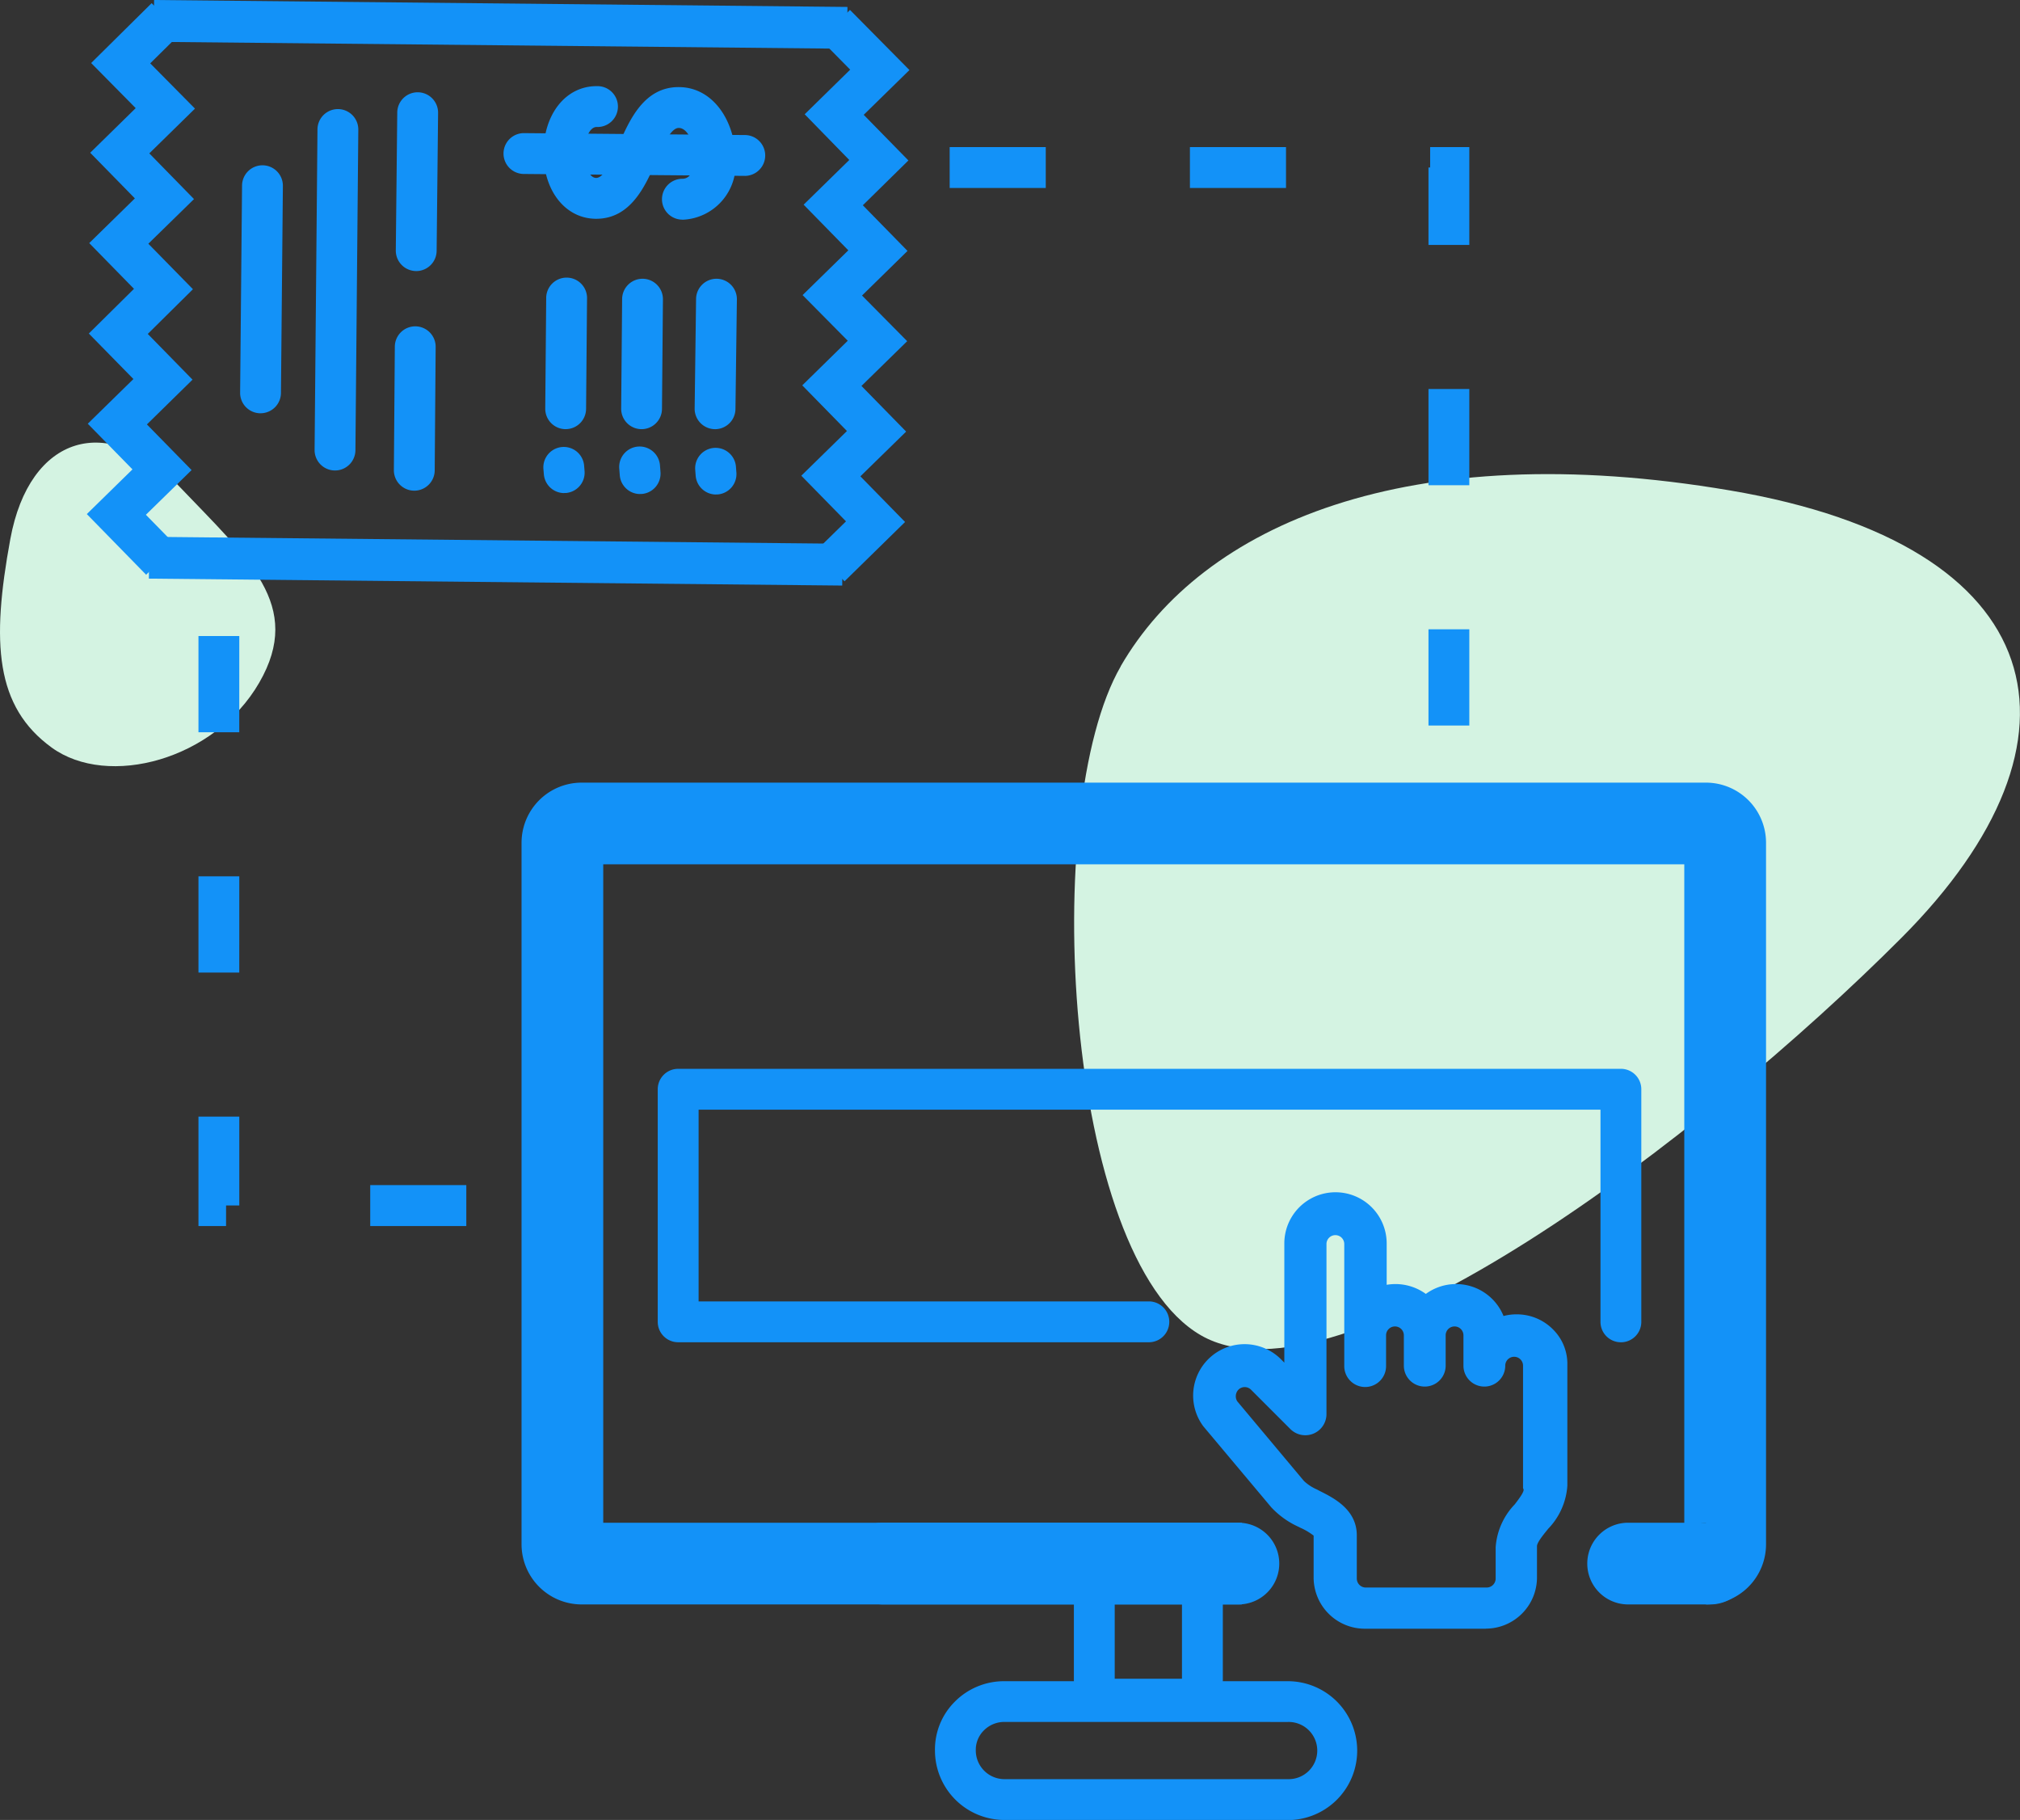 <svg xmlns="http://www.w3.org/2000/svg" xmlns:xlink="http://www.w3.org/1999/xlink" width="93.252" height="84" viewBox="0 0 93.252 84"><rect x="0" y="0" width="93.252" height="84" fill="#333333" stroke="none"/><defs><style>.a{fill:none;}.b{clip-path:url(#a);}.c{fill:#d4f3e2;fill-rule:evenodd;}.d{fill:#1392f8;}</style><clipPath id="a"><rect class="a" width="93.252" height="84"/></clipPath></defs><g class="b"><path class="c" d="M225.7,107.526c-3.771,6.521-2.617,27.239,3.7,30.876,6.344,3.66,23.179-9.161,32.34-18.344s7.009-18.122-7.919-20.651c-14.906-2.529-24.355,1.6-28.126,8.118" transform="translate(-173.961 -76.772)"/><path class="c" d="M.477,96.543c-.887,4.813-.688,7.741,1.908,9.627s7.519.577,9.582-2.994-.488-5.7-3.726-9.094S1.364,91.73.477,96.543" transform="translate(0 -71.667)"/><path class="d" d="M163.226,200.779v-3.771a1,1,0,0,0-1,1V166.62H112.32v30.388H141.8v3.771H111.322a2.776,2.776,0,0,1-2.773-2.773V165.622a2.776,2.776,0,0,1,2.773-2.773h51.9A2.776,2.776,0,0,1,166,165.622v32.385a2.776,2.776,0,0,1-2.773,2.773" transform="translate(-84.472 -126.727)"/><path class="d" d="M193.549,320.62H177.134a1.885,1.885,0,1,1,0-3.771h16.414a1.885,1.885,0,1,1,0,3.771" transform="translate(-136.377 -246.568)"/><path class="d" d="M336.027,320.62h-3.793a1.885,1.885,0,1,1,0-3.771h3.793a1.885,1.885,0,1,1,0,3.771" transform="translate(-257.073 -246.568)"/><path class="d" d="M228.545,326.672h-3.216a1.832,1.832,0,0,1-1.83-1.83V319.63a1.832,1.832,0,0,1,1.83-1.83h3.216a1.832,1.832,0,0,1,1.83,1.83v5.213a1.832,1.832,0,0,1-1.83,1.83m-3.161-1.885h3.105v-5.1h-3.105Z" transform="translate(-173.924 -247.308)"/><path class="d" d="M210.889,356.21H197.8a3.209,3.209,0,0,1-3.205-3.2,3.113,3.113,0,0,1,.9-2.243,3.2,3.2,0,0,1,2.3-.962h13.087a3.205,3.205,0,1,1,0,6.41M197.8,351.685a1.328,1.328,0,0,0-.955.4,1.252,1.252,0,0,0-.365.905,1.325,1.325,0,0,0,1.32,1.336h13.087a1.32,1.32,0,1,0,0-2.639Z" transform="translate(-151.433 -272.21)"/><path class="d" d="M53.665,80.4H49.229V78.51h4.436Zm-11.091,0H41.3V75.35h1.885v4.1h-.61Zm.61-11.7H41.3V64.259h1.885Zm0-11.091H41.3V53.168h1.885Zm56.784-.311H98.083V52.858h1.885Zm0-11.091H98.083V41.767h1.885Zm0-11.091H98.083V31.542h.077V30.6h1.808Zm-8.462-2.628H87.07V30.6h4.436Zm-11.091,0H75.979V30.6h4.436Z" transform="translate(-32.138 -23.812)"/><path class="d" d="M20.811,27.038l-2.738-2.8,2.107-2.063-2.063-2.107,2.107-2.063-2.059-2.1,2.085-2.063-2.066-2.111,2.107-2.063L18.229,7.561l2.1-2.059L18.273,3.42,21.066.657l1.357,1.372L21,3.435l2.066,2.089L20.958,7.59,23.021,9.7,20.913,11.76l2.059,2.1-2.085,2.063,2.066,2.111L20.847,20.1l2.063,2.107L20.8,24.27l1.388,1.418Z" transform="translate(-14.065 -0.511)"/><path class="d" d="M168.768,28.456l-1.35-1.379,1.418-1.388-2.063-2.107,2.107-2.063-2.063-2.107,2.1-2.059-2.085-2.107,2.111-2.066-2.063-2.107,2.107-2.063L166.929,6.9l2.1-2.059-1.381-1.4,1.372-1.357,2.745,2.775-2.111,2.066,2.063,2.107L169.613,11.1l2.063,2.107-2.1,2.059,2.085,2.107-2.111,2.066,2.063,2.107L169.5,23.611l2.063,2.107Z" transform="translate(-129.781 -1.626)"/><rect class="d" width="1.93" height="32.009" transform="matrix(0.01, -1, 1, 0.01, 6.872, 26.706)"/><rect class="d" width="1.93" height="32.009" transform="matrix(0.01, -1, 1, 0.01, 7.094, 1.93)"/><path class="d" d="M119.53,24.066H119.5a.943.943,0,0,1,.009-1.885h.015c.506,0,.567-.661.57-.947.007-.659-.3-1.4-.729-1.4h0c-.373,0-.728.813-1.041,1.531-.491,1.124-1.163,2.661-2.765,2.662h-.028c-1.414-.016-2.427-1.315-2.407-3.09s1.047-3.032,2.447-3.032h.026a.943.943,0,1,1-.021,1.885c-.348,0-.56.6-.566,1.167s.2,1.18.543,1.184h0c.373,0,.728-.813,1.041-1.531.494-1.131,1.168-2.68,2.793-2.661,1.645.018,2.61,1.7,2.593,3.31a2.553,2.553,0,0,1-2.453,2.812" transform="translate(-88.032 -13.929)"/><path class="d" d="M115.866,29.673h-.008l-10.248-.089a.943.943,0,0,1,.008-1.885h.008l10.248.089a.943.943,0,0,1-.008,1.885" transform="translate(-81.457 -21.555)"/><path class="d" d="M114.039,95.05a.943.943,0,0,1-.938-.865l-.022-.266a.943.943,0,0,1,1.879-.156l.022.266a.942.942,0,0,1-.862,1.017c-.026,0-.053,0-.079,0" transform="translate(-87.994 -72.292)"/><path class="d" d="M114.418,64.864h-.008a.943.943,0,0,1-.934-.951l.044-5.079a.943.943,0,1,1,1.885.016l-.044,5.079a.943.943,0,0,1-.942.934" transform="translate(-88.305 -45.056)"/><path class="d" d="M129.839,95.173a.942.942,0,0,1-.939-.87l-.022-.288a.943.943,0,1,1,1.88-.145l.022.288a.943.943,0,0,1-.867,1.012c-.025,0-.049,0-.073,0" transform="translate(-100.289 -72.371)"/><path class="d" d="M130.218,64.943h-.008a.943.943,0,0,1-.934-.951l.044-5.057a.943.943,0,0,1,.942-.934h.008a.943.943,0,0,1,.934.951l-.044,5.057a.943.943,0,0,1-.942.934" transform="translate(-100.6 -45.135)"/><path class="d" d="M145.518,64.943h-.013a.943.943,0,0,1-.93-.955l.066-5.057a.943.943,0,0,1,.942-.93h.012a.943.943,0,0,1,.93.955l-.066,5.058a.943.943,0,0,1-.942.93" transform="translate(-112.507 -45.135)"/><path class="d" d="M145.638,95.273a.943.943,0,0,1-.939-.87l-.022-.288a.943.943,0,0,1,1.88-.145l.022.288a.943.943,0,0,1-.868,1.012c-.025,0-.049,0-.073,0" transform="translate(-112.584 -72.449)"/><path class="d" d="M50.918,45.844h-.009a.943.943,0,0,1-.934-.952l.089-9.56a.943.943,0,0,1,.942-.934h.009a.943.943,0,0,1,.934.951l-.089,9.56a.943.943,0,0,1-.942.934" transform="translate(-38.89 -26.769)"/><path class="d" d="M66.418,39.379h-.009a.943.943,0,0,1-.934-.951l.133-14.795a.943.943,0,0,1,.942-.934h.009a.943.943,0,0,1,.934.951L67.36,38.445a.943.943,0,0,1-.942.934" transform="translate(-50.952 -17.664)"/><path class="d" d="M82.919,75.485h-.008a.943.943,0,0,1-.935-.95l.044-5.7a.943.943,0,0,1,.943-.935h.007a.943.943,0,0,1,.935.95l-.044,5.7a.943.943,0,0,1-.943.935" transform="translate(-63.793 -52.838)"/><path class="d" d="M83.318,27.45h-.01a.943.943,0,0,1-.933-.952l.067-6.366a.943.943,0,0,1,.942-.933h.01a.943.943,0,0,1,.933.953l-.067,6.366a.943.943,0,0,1-.942.933" transform="translate(-64.103 -14.94)"/><path class="d" d="M181.361,235.021a.942.942,0,0,1-.943-.943v-9.793H138.784v8.85H159.6a.943.943,0,0,1,0,1.885h-21.76a.943.943,0,0,1-.943-.943V223.343a.943.943,0,0,1,.943-.943h43.52a.942.942,0,0,1,.943.943v10.736a.942.942,0,0,1-.943.943" transform="translate(-106.533 -173.069)"/><path class="d" d="M264.264,254.983a1.869,1.869,0,0,0-.776.155,2.092,2.092,0,0,0-3.416-1.02,2.1,2.1,0,0,0-1.4-.532,2.234,2.234,0,0,0-.688.111v-2.262a2.085,2.085,0,1,0-4.17,0V257.6l-.621-.621a2.1,2.1,0,0,0-3.172,2.728l.022.022,3.105,3.7a3.927,3.927,0,0,0,1.242.865c.311.155.776.4.776.555v2a2.083,2.083,0,0,0,2.085,2.085h5.59a2.082,2.082,0,0,0,2.085-2.085v-1.442a1.977,1.977,0,0,1,.555-.954,2.97,2.97,0,0,0,.843-1.841v-5.59a2.04,2.04,0,0,0-2.063-2.04m.155,8.628a2.971,2.971,0,0,0-.843,1.841v1.442a.691.691,0,0,1-.687.688H257.3a.691.691,0,0,1-.688-.688v-2c0-1-.887-1.464-1.553-1.8a2.758,2.758,0,0,1-.82-.532l-3.083-3.682a.715.715,0,0,1,.111-.932.692.692,0,0,1,.954.044l1.8,1.8a.7.7,0,0,0,1.2-.488v-7.852a.688.688,0,0,1,1.375,0v5.634a.688.688,0,0,0,1.375,0v-1.42a.688.688,0,0,1,1.375,0v1.4a.688.688,0,1,0,1.375,0v-1.4a.688.688,0,0,1,1.375,0v1.4a.688.688,0,1,0,1.375,0,.688.688,0,0,1,1.375,0v5.59c.111.266-.155.6-.421.954" transform="translate(-194.249 -194.04)"/><path class="d" d="M261.879,268.241h-5.59a2.365,2.365,0,0,1-2.362-2.362v-1.935a2.967,2.967,0,0,0-.623-.368l-.07-.037a3.942,3.942,0,0,1-1.261-.9l-3.139-3.741a2.374,2.374,0,0,1,3.592-3.087l.148.148v-5.5a2.362,2.362,0,0,1,4.725,0v1.909a2.392,2.392,0,0,1,1.808.42,2.366,2.366,0,0,1,3.587,1.02,2.3,2.3,0,0,1,.606-.077,2.348,2.348,0,0,1,1.69.708,2.232,2.232,0,0,1,.65,1.615v5.584a3.167,3.167,0,0,1-.884,1.989l-.018.023c-.211.26-.5.61-.5.783v1.442a2.365,2.365,0,0,1-2.362,2.362m-12.609-9.685.023.024,3.105,3.7a3.53,3.53,0,0,0,1.094.764l.065.034c.611.305.924.514.924.8v2a1.81,1.81,0,0,0,1.808,1.808h5.59a1.81,1.81,0,0,0,1.808-1.808v-1.442a2.088,2.088,0,0,1,.616-1.129l.015-.019a2.692,2.692,0,0,0,.766-1.647v-5.59a1.685,1.685,0,0,0-.491-1.222,1.8,1.8,0,0,0-1.294-.541,1.6,1.6,0,0,0-.662.13l-.3.135-.086-.313a1.815,1.815,0,0,0-2.965-.886l-.183.162-.183-.162a1.836,1.836,0,0,0-1.214-.463,1.959,1.959,0,0,0-.6.1l-.365.122v-2.647a1.808,1.808,0,1,0-3.616,0V257.3l-1.094-1.094a1.82,1.82,0,0,0-2.764,2.352m12.653,8.332h-5.59a.966.966,0,0,1-.965-.965v-2c0-.784-.662-1.18-1.4-1.549l-.143-.075a2.349,2.349,0,0,1-.773-.535l-3.092-3.694a1,1,0,0,1,.151-1.294.966.966,0,0,1,1.337.053l1.8,1.8a.417.417,0,0,0,.466.094.407.407,0,0,0,.258-.386v-7.852a.965.965,0,0,1,1.93,0v5.634a.41.41,0,1,0,.821,0V254.7a.965.965,0,1,1,1.93,0v1.4a.41.41,0,1,0,.821,0v-1.4a.965.965,0,1,1,1.93,0v1.4a.41.41,0,1,0,.821,0,.965.965,0,1,1,1.93,0v5.542c.116.38-.166.754-.439,1.117l-.06.079a2.691,2.691,0,0,0-.766,1.646v1.442a.966.966,0,0,1-.965.965m-11.512-9.139,3.074,3.671a2.1,2.1,0,0,0,.6.392l.139.074c.632.316,1.7.85,1.7,2.041v2a.416.416,0,0,0,.41.41h5.59a.416.416,0,0,0,.41-.41v-1.442a3.167,3.167,0,0,1,.883-1.988l.054-.071c.157-.208.393-.522.348-.629l-.021-.051V256.1a.41.41,0,1,0-.821,0,.965.965,0,0,1-1.93,0v-1.4a.41.41,0,1,0-.821,0v1.4a.965.965,0,0,1-1.93,0v-1.4a.41.41,0,1,0-.821,0v1.42a.965.965,0,1,1-1.93,0v-5.634a.41.41,0,1,0-.821,0v7.852a.977.977,0,0,1-1.671.684l-1.8-1.8a.413.413,0,0,0-.57-.036.438.438,0,0,0-.077.56" transform="translate(-193.284 -193.068)"/></g></svg>